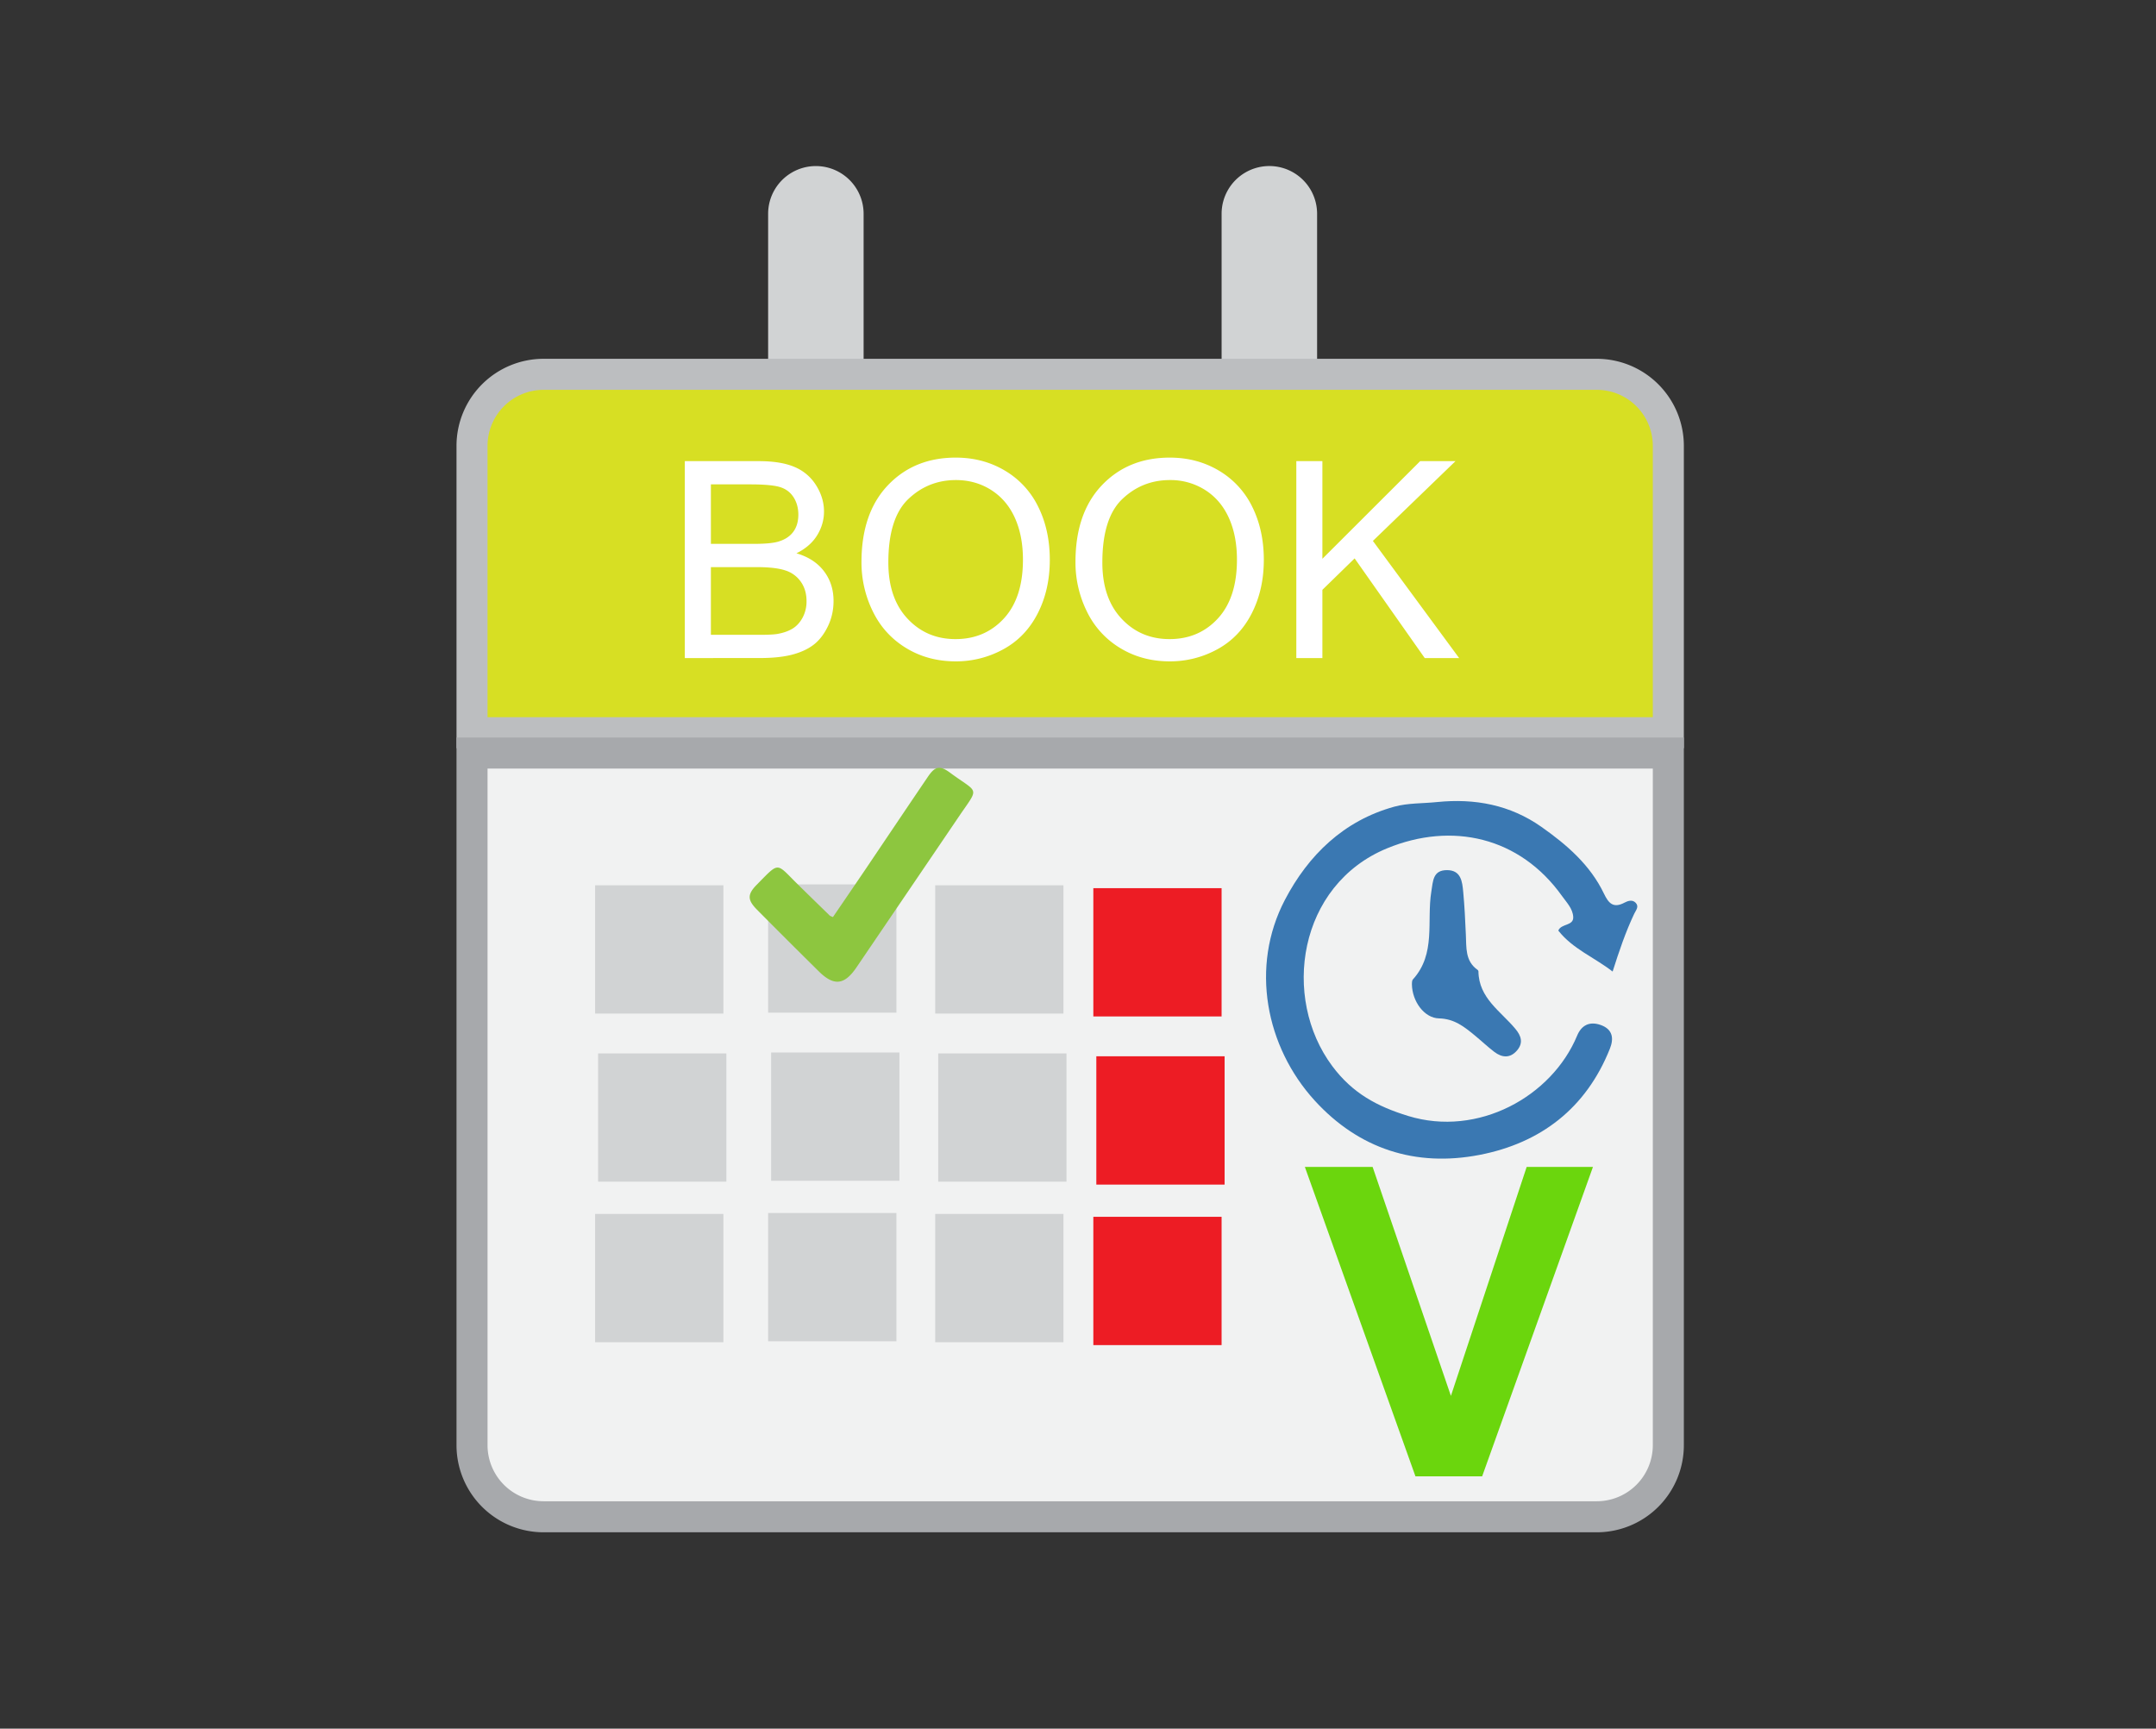 <svg xmlns="http://www.w3.org/2000/svg" viewBox="12.086 6.081 138.918 111.391"><rect x="12.086" y="6.081" width="138.918" height="111.391" fill="#333333" stroke="none"/><path fill="#EC1F27" fill-rule="evenodd" d="M104.793 87.804c-4.748-.011-8.162-3.483-8.188-8.332-.026-4.624 3.683-8.5 8.153-8.519 4.273-.017 8.348 4.136 8.324 8.486-.024 4.623-3.743 8.376-8.289 8.365zm-.059-13.46c-2.718-.002-4.64 1.989-4.68 4.848-.042 2.917 1.988 5.182 4.655 5.194 2.596.013 4.891-2.342 4.917-5.041.026-2.726-2.199-5.001-4.892-5.001z" clip-rule="evenodd"/><path fill-rule="evenodd" d="M104.734 74.344c2.692 0 4.918 2.275 4.892 5.001-.026 2.699-2.322 5.054-4.917 5.041-2.667-.013-4.696-2.277-4.655-5.194.04-2.859 1.963-4.85 4.68-4.848z" clip-rule="evenodd"/><path fill="#D1D3D4" d="M96.951 32.352a3.075 3.075 0 0 1-3.074 3.076h-.002a3.079 3.079 0 0 1-3.077-3.076V19.858a3.075 3.075 0 1 1 6.153-.002v12.496zm-29.22 0a3.076 3.076 0 1 1-6.152 0V19.858a3.076 3.076 0 1 1 6.152 0v12.494z"/><path fill="#D7DF23" stroke="#BCBEC0" stroke-miterlimit="10" stroke-width="2" d="M119.582 53.294v-18.48a4.613 4.613 0 0 0-4.614-4.613H47.113a4.613 4.613 0 0 0-4.613 4.613v18.48h77.082z"/><path fill="#F1F2F2" stroke="#A7A9AC" stroke-miterlimit="10" stroke-width="2" d="M42.5 54.607v44.597a4.614 4.614 0 0 0 4.613 4.614h67.855a4.613 4.613 0 0 0 4.614-4.613V54.607H42.5z"/><path fill="#D1D3D4" d="M50.431 63.127h8.266v8.266h-8.266v-8.266zm21.913 0h8.264v8.266h-8.264v-8.266zm-10.765-.058h8.266v8.266h-8.266v-8.266zM50.623 73.961h8.266v8.264h-8.266v-8.264zm21.915 0h8.265v8.264h-8.265v-8.264zm-10.766-.06h8.266v8.266h-8.266v-8.266zM50.431 84.305h8.266v8.265h-8.266v-8.265zm21.913 0h8.264v8.265h-8.264v-8.265zm-10.765-.061h8.266v8.266h-8.266v-8.266z"/><path fill="#ED1C24" d="M82.533 63.312h8.264v8.266h-8.264v-8.266zm.193 10.833h8.265v8.268h-8.265v-8.268zm-.193 10.344h8.264v8.267h-8.264v-8.267z"/><path fill="#8DC63F" d="M65.753 65.177a808.67 808.67 0 0 0 2.129-3.125c1.326-1.968 2.646-3.934 3.978-5.898.476-.707.777-.776 1.458-.27 1.848 1.362 1.879.855.544 2.825-2.197 3.243-4.401 6.483-6.602 9.725-.77 1.125-1.447 1.199-2.42.235a533.455 533.455 0 0 1-3.984-3.976c-.611-.621-.621-.976-.02-1.593 1.5-1.521 1.237-1.428 2.624-.064.695.687 1.396 1.366 2.095 2.048.036.027.091.04.198.093z"/><g fill="#3A78B2"><path d="M115.992 68.685c-1.202-.93-2.569-1.456-3.499-2.639.18-.466.997-.286.961-.883-.031-.532-.419-.923-.719-1.341-2.731-3.831-7.108-4.785-11.257-3.085-5.764 2.36-6.836 9.641-3.547 14.044 1.314 1.763 2.913 2.603 4.888 3.21 4.499 1.38 9.255-1.246 10.888-5.179.272-.654.783-.944 1.522-.682.796.286.839.892.589 1.521-1.529 3.841-4.458 6.089-8.416 6.851-4.116.792-7.766-.391-10.608-3.506-3.152-3.459-4.172-8.618-1.919-12.928 1.508-2.883 3.79-5.111 7.055-6.008.877-.242 1.832-.2 2.75-.297 2.43-.246 4.709.177 6.731 1.604 1.632 1.15 3.137 2.448 4.022 4.296.299.626.604.964 1.324.582.199-.104.502-.224.723.012.237.252 0 .494-.094.7-.555 1.17-.97 2.393-1.394 3.728z"/><path d="M103.06 69.508c.007-.043-.014-.232.068-.32 1.498-1.652.874-3.754 1.182-5.65.112-.697.103-1.391 1.014-1.388.904.002.981.743 1.042 1.406.085.913.13 1.83.169 2.743.042.833-.057 1.704.756 2.278.028.019.055.061.055.093.019 1.733 1.441 2.573 2.385 3.714.378.453.512.904.104 1.383-.441.515-.963.478-1.467.094-.435-.333-.836-.713-1.26-1.062-.673-.552-1.31-1.071-2.3-1.095-.953-.019-1.733-1.1-1.748-2.196z"/></g><g fill="#FFF"><path d="M56.211 48.485V35.796h4.76c.97 0 1.747.128 2.333.385a2.988 2.988 0 0 1 1.376 1.186c.332.533.499 1.092.499 1.674 0 .543-.147 1.053-.442 1.533-.294.479-.739.865-1.333 1.16.768.226 1.358.609 1.771 1.151.413.542.619 1.181.619 1.921 0 .595-.125 1.145-.376 1.656-.251.511-.562.905-.931 1.181-.369.277-.833.487-1.389.629-.557.141-1.24.211-2.047.211l-4.84.002zm1.681-7.358h2.743c.744 0 1.277-.049 1.602-.147.427-.127.749-.338.964-.632.217-.294.325-.665.325-1.107 0-.42-.101-.792-.303-1.111-.202-.32-.49-.54-.865-.659-.375-.118-1.019-.178-1.931-.178h-2.536l.001 3.834zm0 5.86h3.158c.543 0 .924-.02 1.143-.06.386-.069.709-.185.969-.345.261-.162.473-.397.641-.707a2.2 2.2 0 0 0 .25-1.069c0-.473-.121-.885-.363-1.233a1.91 1.91 0 0 0-1.008-.737c-.43-.142-1.049-.212-1.857-.212h-2.934v4.363zM67.594 42.303c0-2.105.566-3.754 1.696-4.947 1.131-1.192 2.591-1.788 4.38-1.788 1.171 0 2.228.28 3.168.84a5.487 5.487 0 0 1 2.15 2.34c.494 1 .74 2.137.74 3.406 0 1.287-.259 2.438-.779 3.454s-1.255 1.785-2.208 2.306a6.307 6.307 0 0 1-3.081.783c-1.195 0-2.262-.289-3.203-.866s-1.653-1.364-2.138-2.364a7.129 7.129 0 0 1-.725-3.164zm1.731.027c0 1.531.412 2.735 1.233 3.613.822.881 1.853 1.32 3.094 1.32 1.264 0 2.304-.444 3.121-1.332.816-.889 1.225-2.151 1.225-3.784 0-1.033-.175-1.935-.524-2.704-.349-.77-.86-1.367-1.532-1.793-.672-.424-1.426-.635-2.263-.635-1.189 0-2.212.409-3.068 1.224s-1.286 2.181-1.286 4.091zM81.382 42.303c0-2.105.564-3.754 1.696-4.947 1.132-1.192 2.592-1.788 4.38-1.788 1.172 0 2.228.28 3.168.84a5.51 5.51 0 0 1 2.152 2.34c.493 1 .74 2.137.74 3.406 0 1.287-.26 2.438-.78 3.454-.518 1.016-1.254 1.785-2.206 2.306a6.306 6.306 0 0 1-3.08.783c-1.195 0-2.263-.289-3.204-.866a5.562 5.562 0 0 1-2.138-2.364 7.118 7.118 0 0 1-.728-3.164zm1.732.027c0 1.531.412 2.735 1.234 3.613.821.881 1.853 1.32 3.094 1.32 1.263 0 2.303-.444 3.119-1.332.816-.889 1.226-2.151 1.226-3.784 0-1.033-.175-1.935-.525-2.704-.35-.769-.859-1.367-1.533-1.793a4.157 4.157 0 0 0-2.263-.635c-1.19 0-2.212.409-3.068 1.224s-1.284 2.181-1.284 4.091zM95.612 48.485V35.796h1.68v6.292l6.3-6.292h2.276l-5.322 5.14 5.557 7.549h-2.216l-4.518-6.423-2.077 2.026v4.397h-1.68z"/></g><path fill="#6BD60D" d="M103.288 101.211l-7.126-19.938h4.366l5.045 14.756 4.882-14.756h4.271l-7.14 19.938h-4.298z"/></svg>